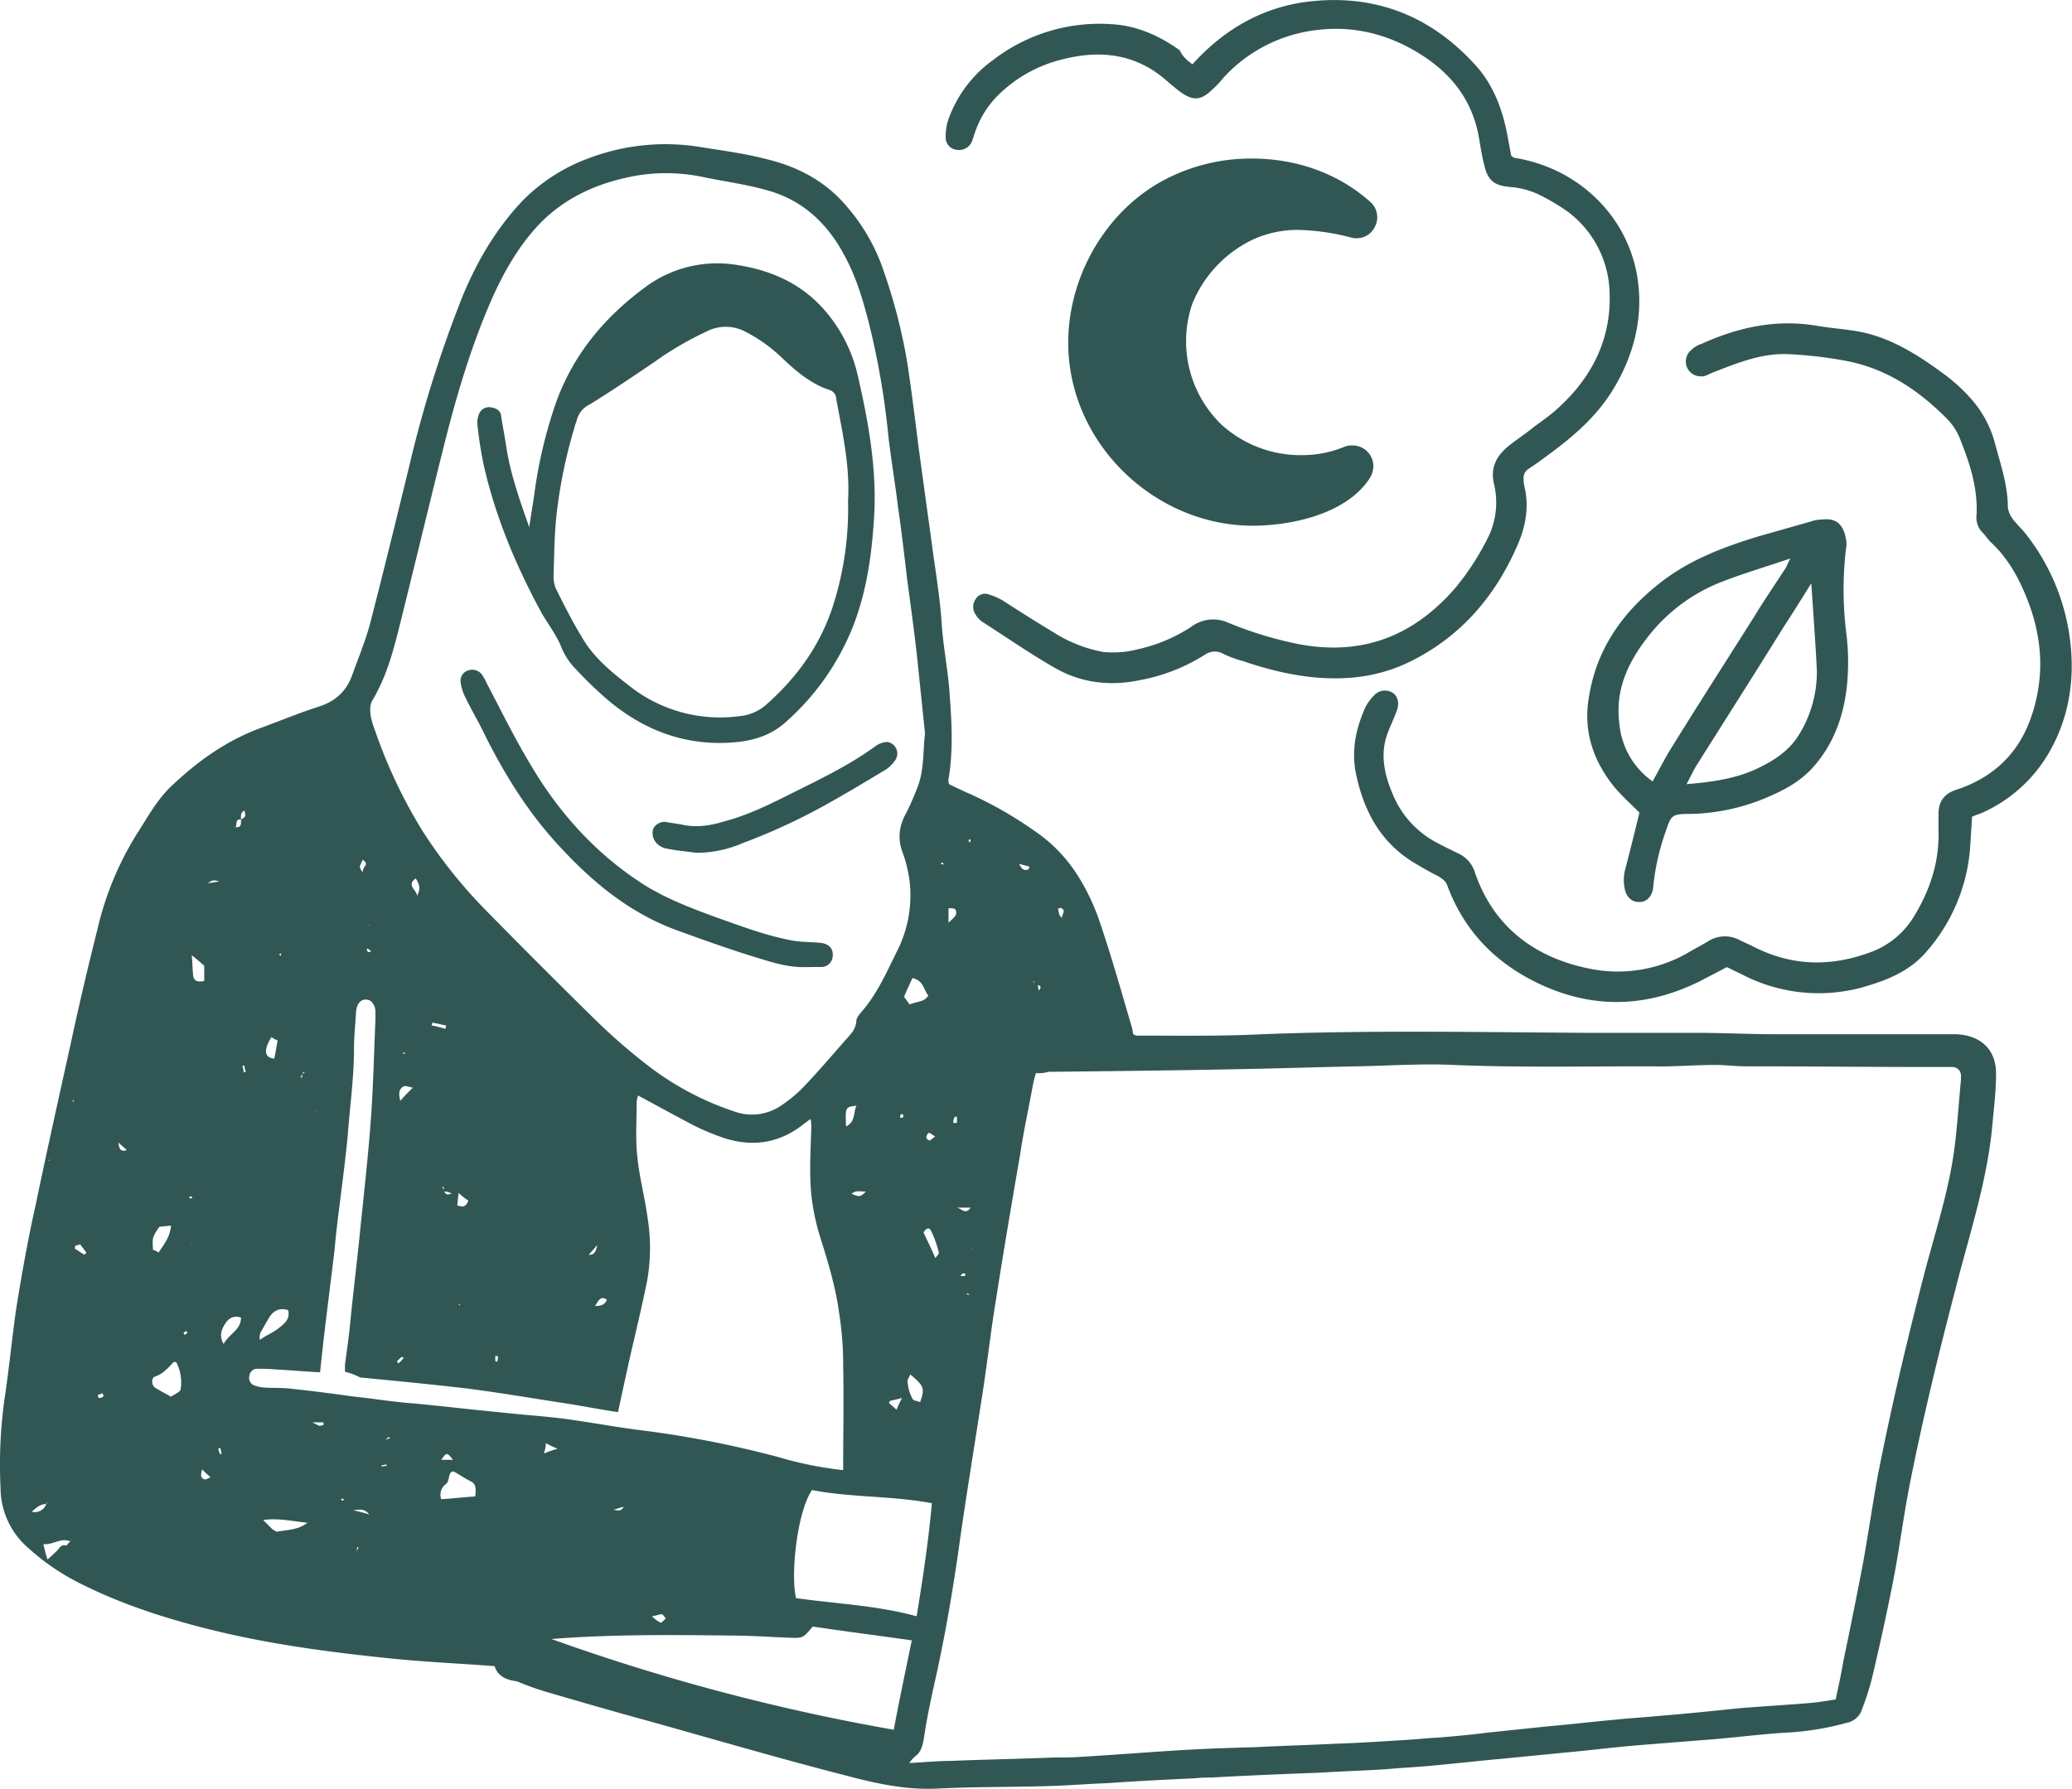 <?xml version="1.0" encoding="UTF-8"?> <svg xmlns="http://www.w3.org/2000/svg" id="Layer_1" data-name="Layer 1" viewBox="0 0 600 518.15"><defs><style>.cls-1{fill:#315754;}</style></defs><title>26Artboard 1</title><g id="WJB5sL.tif"><path class="cls-1" d="M143.23,482.58c-10.44-.8-20.07-1.2-29.9-2.21-15.66-1.6-31.31-3.61-46.56-7-15-3.41-29.9-7.83-43.75-14.85a65.62,65.62,0,0,1-14.64-10A23.1,23.1,0,0,1,.15,430.81a138,138,0,0,1,1.4-27.29c1.21-8.23,2-16.66,3.21-24.89,1.61-10,3.41-20.07,5.62-29.9,3.21-15.45,6.62-30.7,10-46,2.4-11.24,5-22.28,7.82-33.51a90.79,90.79,0,0,1,11.44-27.7c3.21-5,6-10.23,10.43-14.24,7.43-7,15.66-12.85,25.49-16.46,5.42-2,10.84-4.21,16.25-6,4.82-1.4,8.23-4.21,10-8.83,1.8-5,3.81-9.83,5.22-14.85,4-15.45,7.82-31.1,11.63-46.76a346.55,346.55,0,0,1,15.46-49c4.21-10,9.63-19.26,17.25-27.29a51.83,51.83,0,0,1,19.07-12.24,62.63,62.63,0,0,1,32.71-3.21c6.22,1,12.44,1.8,18.66,3.41,9.23,2.21,17.26,6.42,23.48,13.85A55.14,55.14,0,0,1,255.8,78.23a160.82,160.82,0,0,1,7,27.29c1.2,8,2.2,16,3.21,24.08,1.2,8.83,2.41,17.66,3.61,26.29,1,7.82,2.41,15.85,3,23.68.4,7.42,2,14.85,2.41,22.07.6,8,1,16.25-.4,24.28a4.38,4.38,0,0,0,.2,1.21c2,1,4.21,2,6.42,3a113.19,113.19,0,0,1,18.46,10.63,43.67,43.67,0,0,1,12,12.24,61.86,61.86,0,0,1,6.82,14.25c3.41,10,6.22,20.07,9.23,30.3.2.6.2,1.2.41,2a3.38,3.38,0,0,0,1,.4c12,0,24.28.2,36.32-.4,31.3-1.21,62.61-.6,94.11-.4h31.71c7.63,0,15.25.4,22.88.4h52.37c7.23.4,11.64,4.61,11.44,11.84,0,4.61-.6,9.23-1,13.84-1.41,16.46-6.62,31.91-10.64,47.76-5,19.07-9.63,38.13-13.44,57.4-1.81,9.43-3,18.86-4.82,28.09s-3.81,18.26-6,27.49a75.15,75.15,0,0,1-2.81,8.83,5.85,5.85,0,0,1-4.61,4.21,81.48,81.48,0,0,1-17.06,2.81c-7.43.41-14.85,1.41-22.28,2-7.62.6-15.25,1.2-22.67,1.81-6.62.6-13.05,1.4-19.67,2l-18.46,1.81c-6.82.6-13.64,1.4-20.27,2-4.41.4-8.83.6-13,1-6.42.4-12.84.6-19.26,1-10.44.4-20.87.81-31.31,1.41a35.71,35.71,0,0,0-4.62.2c-8.42.4-16.65.8-25.08,1.4-5.22.2-10.63.61-15.85.81-11.44.4-22.68.2-34.12.8-9.63.4-18.66-1.81-27.69-4.22-18.66-4.81-37.12-10.23-55.79-15.45-9.63-2.61-19.26-5.42-28.89-8.22a81.38,81.38,0,0,1-9-3.22C146.24,486.59,144,485.19,143.23,482.58ZM106.9,268.26c0-.2,0-.2-.2-.4a.2.2,0,0,1-.2-.2c.2.4.4.4.4.6.21,0,.21,0,.21.2l.2.2ZM21,318.63c0,.2.2.4.2.6,0-.2.2-.2.2-.4a.7.7,0,0,0-.4-.2.2.2,0,0,0-.2-.2.2.2,0,0,1-.2-.2C20.82,318.43,21,318.43,21,318.63Zm60.4-42.54c-.2.2-.4.2-.6.4.2.2.4.2.6.4s.4.2.4.4c-.2,0-.4-.2-.6-.2a2.17,2.17,0,0,0,.2-1c0-.2.2-.4.2-.6A.73.73,0,0,1,81.42,276.09Zm218.33,8.43c.2.2.4.6.8.8,0,.4.2.8.2,1.61,1-1,.61-1.41-.2-1.61a1.56,1.56,0,0,1-.8-.8c-.2,0-.2-.2-.4-.4,0,.2-.2.2-.2.4C299.35,284.32,299.55,284.52,299.75,284.52Zm-178,41.74a6.24,6.24,0,0,1,.81-1.61h.4a.2.2,0,0,1,.2-.2l-.4.4a4.9,4.9,0,0,0-1,1.41,1990328647664.18,1990328647664.18,0,0,0-.4.4ZM111.52,417a12.75,12.75,0,0,1,1.4-.4c-.2-.2-.2-.4-.4-.4a4.36,4.36,0,0,1-1,.8,2487910809589.77,2487910809589.77,0,0,1-.4.4ZM87.64,311c-.2.4-.4.6-.6,1a.7.7,0,0,1,.4.2,7.07,7.07,0,0,1,.2-1.2.71.71,0,0,1,.6-.21l-.4-.4C87.84,310.6,87.64,310.8,87.64,311Zm15.45,138.46a4.36,4.36,0,0,1,.8-1.21.7.7,0,0,1-.4-.2,12.37,12.37,0,0,1-.4,1.41.2.2,0,0,1-.2.2.2.2,0,0,1-.2.2C102.89,449.67,102.89,449.47,103.09,449.47Zm175-79.87h1.2c.2,0,.2-.4.4-.6-.2,0-.6-.2-.8-.2-.4.2-.6.6-.8.8,0,.2,0,.2-.2.2l-.2.2C277.88,370,277.88,369.8,278.08,369.6Zm-149.5-24.48a3.9,3.9,0,0,0-.2-1.4c-.2,0-.2.2-.4.2a1.21,1.21,0,0,1,.6,1.2c.8,1,.8,1,2.2.6A4,4,0,0,0,128.58,345.12ZM68.18,239.57c1.8.2,1.6-1,1.6-2.21,1.41-.8,1.41-.8,1-2.61-1.2.6-1,1.61-1,2.61-1.81-.2-1,1.4-1.6,2.21,0,.2,0,.2-.21.2v.2C68,239.77,68.18,239.77,68.18,239.57ZM180.55,436.43c-1,.2-1.8.6-2.81.8,1.21.4,2.41.4,2.81-.8,0-.21.2-.41.2-.61A.77.77,0,0,1,180.55,436.43Zm127-170.58.2.21h.2c-.2.2-.4,0-.4-.21a2.17,2.17,0,0,1,.2-1c.4-.8.4-1.4-.4-1.8-.21-.21-.61,0-1,.2.2.6.2,1,.4,1.6A2,2,0,0,0,307.58,265.85ZM13.39,435.62c-1.8,0-3,1.21-4.21,2.21a3.47,3.47,0,0,0,4.21-2.21c.2-.4.4-.6,0-.4Zm7,10.84c-2.81-1.21-4.82,1-7.83.8.4,1.61.6,2.61,1.2,4.42,1.41-1.21,2.21-2,3-2.81.61-.81,1.21-1.61,2.41-1.21.2,0,.6-.8,1.21-1.2,0-.2.2-.4.2-.6A.73.73,0,0,0,20.42,446.46ZM44.3,362a4,4,0,0,1,1.6.8c1.61-2.41,3.41-4.62,3.61-7.83-1.4.2-2.61.2-3.41.4-2,3-2,3-1.8,6.63-.21.2-.61.2-.21.2C43.69,362.38,43.89,362.18,44.3,362ZM300,310.8a29.51,29.51,0,0,0-1,4c-1.21,6.62-2.61,13-3.61,19.66-2.41,14-4.82,28.1-7,42.15-1.6,9.63-2.61,19.26-4.21,29.09-2.21,14.45-4.62,28.9-6.62,43.35-1.81,12.64-4,25.28-6.83,37.92-1.2,5.42-2.41,11-3.21,16.66-.4,2-.8,3.81-2.41,5a9.35,9.35,0,0,0-1.8,2c4.21-.2,8-.6,11.64-.6,10.23-.4,20.26-.6,30.5-1,2.61,0,5.22,0,7.82-.2,10-.6,20.07-1.41,30.11-2,6.82-.4,13.64-.6,20.46-.8,7.63-.4,15.46-.6,23.08-1,6.22-.2,12.64-.6,18.86-1,3.82-.2,7.43-.6,11.24-.8,4.62-.4,9.23-.8,13.85-1.41l17.26-1.8c6.82-.6,13.64-1.41,20.26-2,3.82-.4,7.63-.6,11.64-1,7.63-.6,15.45-1.41,23.08-2.21,7.22-.6,14.45-1,21.47-1.6,2.21-.21,4.62-.61,7-1,.8-3.81,1.6-7.42,2.2-11,2-9.63,4-19.46,5.82-29.09,1.41-8,2.61-16.06,4-23.88,3.81-19.67,8.42-39.13,13.44-58.6,3.21-12.44,7.43-24.88,9-37.72.8-6.43,1.2-12.85,1.81-19.27v-1.2a2.49,2.49,0,0,0-2.61-2.41h-7.43c-17.46,0-35.11-.2-52.57-.2-2.81,0-5.62-.4-8.43-.4-6.22,0-12.64.6-18.86.4-19.07,0-38.13.4-57.2-.4-9-.4-18.06.2-27.09.4-11.23.2-22.47.6-33.71.8-18.86.4-37.72.6-56.39.8A9.42,9.42,0,0,1,300,310.8Zm-32.11-98.12c-.8-7.63-1.6-15.46-2.4-23.08-.81-7.22-1.81-14.45-2.81-21.87-.81-6.83-1.61-13.85-2.61-20.67-.81-6.83-2-13.65-2.81-20.67a228,228,0,0,0-5.62-32.71c-1.81-7-3.81-13.85-7.43-20.27-5-9.23-12.44-15.85-22.67-18.46-5.82-1.61-11.84-2.41-17.66-3.61a51.67,51.67,0,0,0-22.88.2c-9.63,2.2-18.26,6.42-25.08,13.64-5.62,6-9.83,13.25-13.25,20.87-6.42,14.45-10.83,29.7-14.64,45.15-4.22,16.86-8.23,33.72-12.45,50.57-1.8,7.23-3.81,14.45-7.62,20.87-1,1.61-.8,3.21-.6,4.82a23.49,23.49,0,0,0,1.2,4,144.55,144.55,0,0,0,13.85,29.3,141.8,141.8,0,0,0,18.86,23.48c10.43,10.63,20.87,21.07,31.5,31.5a171.12,171.12,0,0,0,15.86,13.65A84.76,84.76,0,0,0,212.86,322a15,15,0,0,0,13.64-2,39.18,39.18,0,0,0,6.23-5.22c4-4.22,8-8.83,11.84-13.25,1.6-1.8,3.21-3.21,3.41-5.82,0-1,1-2,1.8-3,4.42-5.21,7-11.23,10-17.25a35.62,35.62,0,0,0,3.61-20.27,38.07,38.07,0,0,0-2-8.23c-1.6-4.21-1-8,1.21-11.84,1.2-2.41,2.2-4.81,3.21-7.42C267.64,222.71,267.24,217.69,267.84,212.68Zm-168,184.61v-2c.6-4.42,1.21-8.63,1.61-13.05.8-8,1.8-16.05,2.61-24.08,1.2-11.84,2.6-23.88,3.41-35.72.6-9,.8-18.06,1.2-27.09v-2.61c-.2-1.8-1.2-3.21-2.61-3.21-1.6-.2-2.81,1.21-3,3.42-.2,3.61-.6,7.22-.6,10.83,0,8.43-1.2,16.66-1.81,25.09-.6,6.22-1.4,12.44-2.2,18.86-.61,4.81-1.21,9.43-1.61,14.25-1,8.22-2,16.25-3,24.48-.4,3.61-.8,7-1.2,11-4.42-.2-8.43-.6-12.65-.8a48.92,48.92,0,0,0-5.41-.2,2.24,2.24,0,0,0-2.41,2,2.34,2.34,0,0,0,1.4,2.81,12.44,12.44,0,0,0,2.61.6c2.81.2,5.62,0,8.43.4,5.82.6,11.84,1.41,17.66,2.21,5.82.6,11.64,1.6,17.46,2,8.43.8,16.85,1.8,25.28,2.6,5.42.61,11,1,16.46,1.61,8.22,1,16.25,2.61,24.48,3.61A296.72,296.72,0,0,1,225.3,422a108.54,108.54,0,0,0,18.86,3.81c0-10.23.2-20.47,0-30.7a95.33,95.33,0,0,0-1.2-15c-1-7.43-3.21-14.65-5.42-21.68a65.35,65.35,0,0,1-2.61-12.44c-.6-6.42-.2-12.84,0-19.26a12.39,12.39,0,0,0-.2-2.61c-1.2.8-2.21,1.6-3,2.21-6.62,4.81-13.84,5.82-21.67,3.41a69.55,69.55,0,0,1-8.83-3.61c-5.42-2.81-10.84-5.82-16.45-8.83a6.79,6.79,0,0,0-.41,2c0,5.22-.4,10.64.2,15.86.61,6,2.21,11.84,3,17.86a54.21,54.21,0,0,1-.2,18.06c-1.6,8-3.61,16.05-5.41,24.08q-1.52,6.92-3,13.84c-5.42-.8-10.44-1.8-15.66-2.61-9.23-1.4-18.46-3-27.89-4.21-10.23-1.2-20.67-2.21-31.1-3.21A20.19,20.19,0,0,0,99.88,397.29ZM258.81,501c1.61-8.63,3.41-17.06,5.22-25.89-9.83-1.4-19.26-2.6-28.7-4-2.81,3.41-2.81,3.41-7.22,3.21-5.42-.2-10.84-.6-16.25-.6-17.26-.2-34.52-.4-52.18,1A601.19,601.19,0,0,0,258.81,501Zm6.63-32.91c1.8-11,3.41-21.67,4.41-32.71-11.84-2.21-23.48-1.6-34.72-3.81-4.41,6.62-6.22,24.68-4.61,31.3C242,464.52,253.6,464.92,265.44,468.13ZM50.32,394.48c-1.61,1.61-3,3.42-5.42,4.22-1.21.4-1,2.61,0,3.21,1.6,1,3.21,1.81,4.61,2.61,1.21-.8,2.81-1.41,2.81-2.21a12.6,12.6,0,0,0-1.2-7.62C51.12,394.48,50.72,394.48,50.32,394.48Zm81.07,31.71c-1.81,0-1,2.61-2.21,3.61a3.81,3.81,0,0,0-1.41,4.42c3.42-.2,6.63-.6,9.84-.8.2-2,.4-3.62-1.41-4.42C134.6,428.2,133.19,427.19,131.39,426.19ZM75.2,388.06c1.8-1.2,3.61-2,5-3,1.8-1.4,4-2.81,3.21-5.62-2.81-.8-4.42.41-5.62,2.41l-2.41,4.22A6.17,6.17,0,0,0,75.2,388.06Zm189-104.75c-.8,1.81-1.6,3.41-2.41,5.42.6.8,1.21,1.61,1.61,2.21,2.21-1,4.21-.6,5.42-2.61C267.44,286.72,267.44,283.92,264.23,283.31ZM76.2,440.24l2,2a5.1,5.1,0,0,0,2,1.41c2.8-.6,6-.4,8.82-2.61C84.83,440.64,80.82,439.64,76.2,440.24ZM263.63,398.1c-.4.8-1,1.6-.8,2.41a12.36,12.36,0,0,0,1.4,4.61c.2.6,1.41.6,2.21,1C267.84,402.11,267.64,401.51,263.63,398.1ZM69.78,381.64c-2-.8-3.61.2-4.61,1.81s-1.81,3.41-.41,5.82C66.37,386.26,69.78,385.25,69.78,381.64ZM59.14,284.12V279.7c-1.2-1-2.2-2-3.61-3,.2,2,.2,4,.4,5.82C56.13,284.12,57.14,284.52,59.14,284.12Zm211.71,80.26c.61-.8,1.21-1.4,1-1.6a28.84,28.84,0,0,0-2.21-6.22c-.6-1.41-1.61-.6-2.21.4C268.45,359.17,269.65,361.57,270.85,364.38Zm-192.24-64c-2.41,3.81-2,6,.8,6.22.4-1.6.6-3.41,1-5.22A8,8,0,0,1,78.61,300.37ZM245,326.26c2.81-1.41,2-3.82,3-6C244.77,320.64,244.77,320.64,245,326.26ZM135.6,347.73a22.21,22.21,0,0,1-2.81-2.21c-.2,1.41-.2,2.61-.4,3.61C133.39,349.33,134.8,350.14,135.6,347.73Zm-19.67-28.9c1.21-1.4,2.21-2.41,3.62-3.81-1.21-.2-2-.6-2.61-.4C115.53,315.42,115.33,316.62,115.93,318.83Zm72.85,149.3a10.08,10.08,0,0,0,2.41,1.81c.4.2,1.2-.81,1.6-1.21-.4-.4-.8-1.2-1.2-1.2C191,467.53,190.18,467.93,188.78,468.13Zm-68-208.7c1-1.8.8-3.21-.4-5C117.54,256.42,120.75,257.83,120.75,259.43ZM261.22,404.92c-1.6.4-2.41.6-3.41.8-.2,0-.2.4-.4.6.6.61,1.4,1.21,2.21,2A26.15,26.15,0,0,1,261.22,404.92Zm13.45-137.66c1.4-1.41,2.81-2.21,2-3.81-.2-.4-1.4-.4-2-.4Zm-102.35,111c1.41,0,2.81-.2,3.41-1.81C173.73,375,173.13,377.23,172.32,378.23Zm78.47-33.11c-3-.2-3-.2-4.22.6C249,346.73,249,346.73,250.79,345.12ZM157.47,421a32,32,0,0,1,4-1.4,25.65,25.65,0,0,1-3.41-1.61A8.67,8.67,0,0,1,157.47,421Zm-26.28,1.81c-1.81-2.21-1.81-2.21-3.42,0Zm-109.37-62c0,.2-.2.6-.2.8,1,.61,1.81,1.21,2.81,1.81l.6-.6-1.81-2.41A6.2,6.2,0,0,1,21.82,360.77Zm36.72,64.82c-.4,1.4-.6,2.41.6,2.81.41.2,1-.2,1.81-.6A29.43,29.43,0,0,1,58.54,425.59Zm114.39-65c-.81,1-1.61,1.81-2.41,2.81C172.12,363.58,172.72,362.18,172.93,360.57Zm97.92-31.5c-1-.41-1.4-1-1.8-1s-.81.81-.81,1.41a1.43,1.43,0,0,0,1,.8A16,16,0,0,0,270.85,329.07ZM129,298a8.66,8.66,0,0,1,.2-1c-1.41-.2-2.61-.6-4-.8,0,.2-.2.6-.2.8A39.69,39.69,0,0,1,129,298Zm152.11,51.78h-4.22C278.28,349.74,279.48,352.14,281.09,349.74Zm-187.43,63v-.81H90.45l2,1C92.86,413,93.26,412.75,93.66,412.75Zm8.63,24.68a26.38,26.38,0,0,1,2.61.6,18.51,18.51,0,0,1,2,.6C105.5,436.83,104.1,437.23,102.29,437.43ZM295.13,250.2c.81,1.81,1.61,2,2.61,1.61.2,0,.2-.4.4-.81C297.34,250.8,296.54,250.6,295.13,250.2Zm-190,2.41c-.4-1.61,2.21-2.21-.2-3.61C104.9,250.2,103.29,250.8,105.1,252.61Zm11.64,140.47h-.6l-1.21,1.2a2.84,2.84,0,0,0,.4.61,9.87,9.87,0,0,0,1.41-1.41Zm159.33-67.83h1v-1.8h-.6A3,3,0,0,0,276.07,325.25Zm-212.51-70c-2-.4-2-.4-3.41.6C61.15,255.62,62,255.62,63.56,255.22Zm-29.3,75.65c.2,1.81.6,2.81,2.41,2.21C35.87,332.28,35.26,331.88,34.26,330.87Zm29.5,90.3c.2,0,.2,0,.4-.2-.2-.6-.2-1-.4-1.6a2,2,0,0,0-.6.2A6.77,6.77,0,0,0,63.76,421.17ZM30.05,404.32c-.2-.2-.2-.4-.4-.8-.41.2-1,.4-1.41.6.2.2.2.6.4.8A1.84,1.84,0,0,0,30.05,404.32ZM70.58,310.6c.2,0,.4-.2.61-.2a5.58,5.58,0,0,1-.41-1.8,2,2,0,0,0-.6.2A5.84,5.84,0,0,1,70.58,310.6Zm72.85,83.68a.73.73,0,0,1,.6.2c0-.6.2-1,.2-1.6a4.54,4.54,0,0,0-.8-.2Zm-89.1-8.22c-.2-.2-.4-.4-.4-.61-.2.21-.6.41-.81.61l.41.6A2.76,2.76,0,0,1,54.33,386.06Zm206.49-62.21c.4-.2.8-.2.8-.4s-.2-.6-.2-.81a2,2,0,0,0-.6.21A.89.89,0,0,0,260.82,323.85ZM107.51,275.49a3.42,3.42,0,0,1-1-.81c-.2.2-.4.41-.2.61a.43.43,0,0,0,.4.4C106.9,275.89,107.11,275.69,107.51,275.49Zm4.41,149.1v-.41c-.4,0-.8.2-1.4.2v.41A3.9,3.9,0,0,1,111.92,424.59ZM55.73,346.93c-.2-.2-.2-.41-.4-.41s-.4.21-.6.21c.2.2.2.4.4.4A1.55,1.55,0,0,0,55.73,346.93ZM280.89,244c0-.2.2-.4.2-.6s-.2-.2-.4-.4c0,.2-.2.4-.2.6S280.69,243.78,280.89,244Zm-1,130.84c.2,0,.4.2.61.2l.2-.2c-.2,0-.41-.2-.61-.2C280.08,374.42,280.08,374.62,279.88,374.82ZM272.46,250.2c.2,0,.4.2.6.2l.2-.2-.4-.4A.43.43,0,0,0,272.46,250.2ZM99.08,434l-.4.4c.2,0,.4.2.6.2s.2-.2.4-.4A.73.73,0,0,1,99.08,434Zm17.46-129,.2.2a.73.73,0,0,0,.6-.2l-.2-.21A.71.71,0,0,1,116.54,305Zm165,56.38-.2.2h.2ZM55.33,360l.2.2V360ZM14.4,335.89l-.21.2.21.2a.73.73,0,0,1,.2-.6Zm118.79,41.94-.2-.2-.2.2c.2,0,.2.2.4.2Zm-41.34-56-.2.2h.2Z"></path><path class="cls-1" d="M345.3,18.63c9-10,19.87-16.26,32.71-18.06C397.68-2,414.33,4.38,427.58,19.23c4.81,5.42,7.42,12.24,8.83,19.46.4,2.21.8,4.22,1.2,6.43.4.2.6.6,1,.6,18.67,3,32.71,17.06,35.52,34.51,1.81,11.24-.8,22.08-6.62,31.91-4.82,8.23-11.84,14.25-19.26,19.67-1.81,1.4-3.82,2.81-5.62,4a3,3,0,0,0-1.41,3,6.9,6.9,0,0,0,.2,2c1.41,5.82.41,11.43-1.8,16.65C433,172.94,422.56,185,407.11,192.21a47.6,47.6,0,0,1-18.26,4.21c-10,.4-19.67-1.8-29.1-5a29.74,29.74,0,0,1-5.82-2.21,5,5,0,0,0-5,.4A53,53,0,0,1,330.05,197c-8.63,1.81-17.06.81-24.68-3.61-7-4-13.65-8.63-20.47-13a7,7,0,0,1-2.41-2.41,3.94,3.94,0,0,1,0-4.41,3.15,3.15,0,0,1,3.81-1.41,21.17,21.17,0,0,1,3.82,1.61c5,3.21,10,6.42,15.05,9.43a40,40,0,0,0,14.25,5.62,28.58,28.58,0,0,0,10.23-.81,46.4,46.4,0,0,0,15.25-6.42,10.57,10.57,0,0,1,10.84-1.2,109.61,109.61,0,0,0,19.46,6c18.66,3.81,33.92-1.81,46.36-16.26a75.57,75.57,0,0,0,9.23-14.24,22.83,22.83,0,0,0,1.8-15.86c-1-4.41.61-7.82,4-10.63,2.41-2,5-3.61,7.42-5.62,2.41-1.81,4.82-3.41,7-5.42,10.23-9.23,15.85-20.67,15.05-34.51a30.18,30.18,0,0,0-12-22.48,58.39,58.39,0,0,0-7.63-4.61,23.34,23.34,0,0,0-9.23-2.61c-4.62-.41-6.42-2-7.43-6.43-.6-2.4-1-4.81-1.4-7.22-1.61-10.23-7-18.06-15.65-23.88-9.23-6.22-19.67-9.23-30.7-8a43.36,43.36,0,0,0-27.7,13.85,25.26,25.26,0,0,1-3.21,3.41c-3.21,3.21-5.62,3.41-9.23.8-1.6-1.2-3-2.4-4.41-3.61-8.63-7.42-18.67-8.63-29.3-6a39.8,39.8,0,0,0-19.07,10.44,27.64,27.64,0,0,0-6.82,11c-.4,1-.6,2-1,2.81a4.07,4.07,0,0,1-4.62,2,3.52,3.52,0,0,1-2.81-3.61,14.8,14.8,0,0,1,.81-5.22,36.18,36.18,0,0,1,12.84-17.06A50.59,50.59,0,0,1,321.82,7c7.43.4,14.05,3.41,19.87,7.62C342.29,16.22,343.7,17.42,345.3,18.63Z"></path><path class="cls-1" d="M571.06,236.56c-.2,3.41-.4,6.42-.6,9.43a51.43,51.43,0,0,1-12.65,29.7c-5,5.82-11.84,8.43-19.06,10.43a48,48,0,0,1-34.52-4c-1.4-.6-2.81-1.41-4.21-2-2.61,1.41-5,2.61-7.63,4-15.65,7.82-31.3,8.22-47.15.6-12.45-6-21.27-15.25-26.09-28.1-.4-1.4-1.41-2-2.61-2.81-2-1-3.81-2-5.82-3.21-10.43-5.82-15.65-15-18.06-26.49-1.4-6.82,0-13,2.61-19.06a14.07,14.07,0,0,1,3-4,4.23,4.23,0,0,1,5-.4c1.6,1,2,3.21,1.2,5.21-1,2.81-2.41,5.42-3.21,8.23-1.41,5.42-.2,10.64,2,15.85a27.75,27.75,0,0,0,13.44,14.45c1.81,1,3.61,1.81,5.62,2.81a9,9,0,0,1,4.82,5.62c5.41,15.65,17.25,24.48,32.91,27.69a40.67,40.67,0,0,0,28.49-4.41c2-1.21,4-2.21,6-3.41a9,9,0,0,1,9.23-.4c1.21.6,2.61,1.2,3.82,1.8,11.23,5.82,22.67,6,34.31,1.61a24.44,24.44,0,0,0,12.44-10.44c4.62-7.62,7.23-15.65,7-24.48v-5c0-3.61,1.6-5.82,5-7l1.81-.6c9.43-3.61,16-9.83,19.66-19.47,4.42-12,3.82-23.88-1-35.72-2.41-6-5.62-11.64-10.43-16.05-.81-.8-1.41-1.81-2.21-2.61a6.23,6.23,0,0,1-1.81-5.22c.4-7.82-2-15.05-4.81-22.07a17.68,17.68,0,0,0-4-6c-8-8-17.26-14.25-28.69-16.46a121.1,121.1,0,0,0-16.86-2c-7.83-.4-15.05,2.61-22.27,5.42-1,.4-2.21,1.2-3.21,1a4.27,4.27,0,0,1-4-2.61,4.31,4.31,0,0,1,1.21-5,7.5,7.5,0,0,1,3-1.8c10.63-4.82,21.67-7.23,33.51-5.22,4.61.8,9.23,1,13.64,2,8.63,2,16.06,6.82,23.08,12a49.19,49.19,0,0,1,8.23,7.62,31.45,31.45,0,0,1,6.62,12.85c1.61,6,3.61,11.84,3.61,18.06a7.35,7.35,0,0,0,1.41,3.41c1.2,1.6,2.81,3,4,4.61a62,62,0,0,1,12.64,30.71c1.41,11.63-.4,23.07-6.82,33.51a42.34,42.34,0,0,1-19.06,16.45A22.06,22.06,0,0,0,571.06,236.56Z"></path><path class="cls-1" d="M474.74,235.35c-2.81-2.81-5.82-5.42-8.23-8.63-5.42-7.22-8-15.45-6.42-24.68,2.2-14.25,10-25.08,21.27-33.71,8.43-6.42,18.06-10,28.09-13.05,5-1.4,9.83-2.8,14.85-4.21a10.26,10.26,0,0,1,3.41-.6c3.41-.4,6,.8,6.83,5.62a7.63,7.63,0,0,1,0,3,101.31,101.31,0,0,0,0,23.48,67.87,67.87,0,0,1,.2,16.85c-1,8.23-3.82,16.06-9.44,22.48-3.41,4-8,6.62-12.64,8.63a59.5,59.5,0,0,1-22.87,5.21c-5.82,0-5.82.2-7.63,5.62a66.17,66.17,0,0,0-3.41,15.45c-.2,2.61-1.81,4.42-3.81,4.42-2,.2-3.82-1-4.42-3.61a12.39,12.39,0,0,1,0-5.42Q472.64,244.08,474.74,235.35Zm3.81-9c2-3.61,3.81-7.22,6-10.63,7.82-12.65,15.85-25.09,23.68-37.53,2.81-4.61,5.82-9,8.83-13.64.4-.61.6-1.41,1.4-2.81-7,2.4-13.24,4.21-19.46,6.62a49.81,49.81,0,0,0-22.08,16.45c-5.62,7.23-9.23,15.25-8,24.69A22.9,22.9,0,0,0,478.55,226.32Zm45.95-57.39c-3,4.82-5.62,9-8.23,13-8.22,13.25-16.65,26.49-24.88,39.54-1,1.6-1.81,3.41-3,5.62,7.43-.61,14.45-1.61,20.67-4.62,4.62-2.21,9-5,11.84-9.63a34.6,34.6,0,0,0,5.22-18.67C525.71,186,525.1,177.76,524.5,168.93Z"></path><path class="cls-1" d="M153.26,152.68c.6-4.22,1.2-7.43,1.61-10.64a135.41,135.41,0,0,1,5.41-23.28c4.82-15.05,14.25-26.49,26.49-35.52a34.88,34.88,0,0,1,27.09-6.42c10,1.61,18.66,5.62,25.29,13.45a43.52,43.52,0,0,1,9.23,18.46c3,13,5.42,26.29,4.81,39.73-.6,11-2,22.08-6,32.51a72.73,72.73,0,0,1-20.26,28.7c-3.82,3.21-8.23,4.61-13,5.21-14.85,1.61-27.69-3.21-38.73-12.84a119.4,119.4,0,0,1-8.83-8.63,19.25,19.25,0,0,1-4-6.42c-1.4-3.21-3.61-6.22-5.42-9.23-7.42-13.65-13.44-27.89-16.85-42.94a110.92,110.92,0,0,1-1.81-11.44,6.69,6.69,0,0,1,.4-3.41,3.11,3.11,0,0,1,3.41-2c1.41.2,2.81.8,3,2.41.4,2.81,1,5.62,1.41,8.43C147.64,136.62,150.25,144.25,153.26,152.68Zm92.31-7.63c.6-10-1.61-19.67-3.41-29.5a2.77,2.77,0,0,0-2-2.61c-5.42-1.8-9.63-5.42-13.65-9.23a44.55,44.55,0,0,0-10.63-7.62,12.13,12.13,0,0,0-11.44,0,94,94,0,0,0-15.05,8.83c-6.22,4.21-12.44,8.42-18.66,12.24a6.8,6.8,0,0,0-3.61,4.21c-.2.8-.61,1.61-.81,2.61a141.89,141.89,0,0,0-5.21,25.69c-.61,5.82-.61,11.63-.81,17.25a9.24,9.24,0,0,0,.61,3.42c2.4,4.81,4.81,9.63,7.62,14.24,3.21,5.62,8.23,9.84,13.45,13.85a42.25,42.25,0,0,0,32.1,9,13.62,13.62,0,0,0,7.43-3c9.43-8.23,16.45-18.06,20.07-30.1A92.25,92.25,0,0,0,245.57,145.05Z"></path><path class="cls-1" d="M233.53,280.1c-5.22.2-10-1.4-14.65-2.81-7.83-2.41-15.65-5.21-23.28-8-13.44-5-24.08-13.85-33.51-24.08-9-9.64-15.85-20.67-21.67-32.31-1.81-3.82-4-7.43-5.82-11.24a13.35,13.35,0,0,1-1.21-4,3.13,3.13,0,0,1,2-3.42,3.51,3.51,0,0,1,4.21,1.21A15.51,15.51,0,0,1,141,198c4.21,8,8.23,16.25,13,24.08,8.23,13.84,19.07,25.68,32.71,34.31,6.42,4,13.45,6.63,20.47,9.23,7.43,2.61,14.65,5.42,22.48,6.83,2.4.4,5,.4,7.62.6,2.81.2,4.22,1.8,3.81,4.21a3.25,3.25,0,0,1-3.21,2.81Z"></path><path class="cls-1" d="M201.62,247c-2.81-.4-5.62-.6-8.43-1.2a5,5,0,0,1-2.4-1,4.27,4.27,0,0,1-1.61-4.81,3.67,3.67,0,0,1,4.21-1.81l3.82.6c4.21,1,8.22.41,12.24-.8,7-1.8,13.44-5,19.86-8.23,8.43-4.21,16.86-8.22,24.49-13.84a6.06,6.06,0,0,1,3.21-1,3.4,3.4,0,0,1,2.4,5,9.69,9.69,0,0,1-3.61,3.41c-6,3.61-12,7.23-18.26,10.64a175.57,175.57,0,0,1-22.47,10.23A33.57,33.57,0,0,1,201.62,247Z"></path></g><path class="cls-1" d="M362.76,69.4A31.21,31.21,0,0,1,376,66.59a66.16,66.16,0,0,1,15.26,2.21,4.4,4.4,0,0,0,1.6.2,5.79,5.79,0,0,0,5.22-3.21,5.94,5.94,0,0,0-1.41-7.43c-9-8-21.07-12.44-34.11-12.44h0a53.83,53.83,0,0,0-26.89,7c-18.06,10.44-28.7,32.31-25.89,53,3.41,25.89,26.69,46.35,53,46.35h.6c11.84-.2,26.89-3.81,33.31-13.84a6.72,6.72,0,0,0,1-3.41,6,6,0,0,0-5.82-6h-.8a5.84,5.84,0,0,0-1.81.4,32.07,32.07,0,0,1-12.44,2.41A34.08,34.08,0,0,1,353.73,123a33.56,33.56,0,0,1-8.43-35.12A35.48,35.48,0,0,1,362.76,69.4Z"></path></svg> 